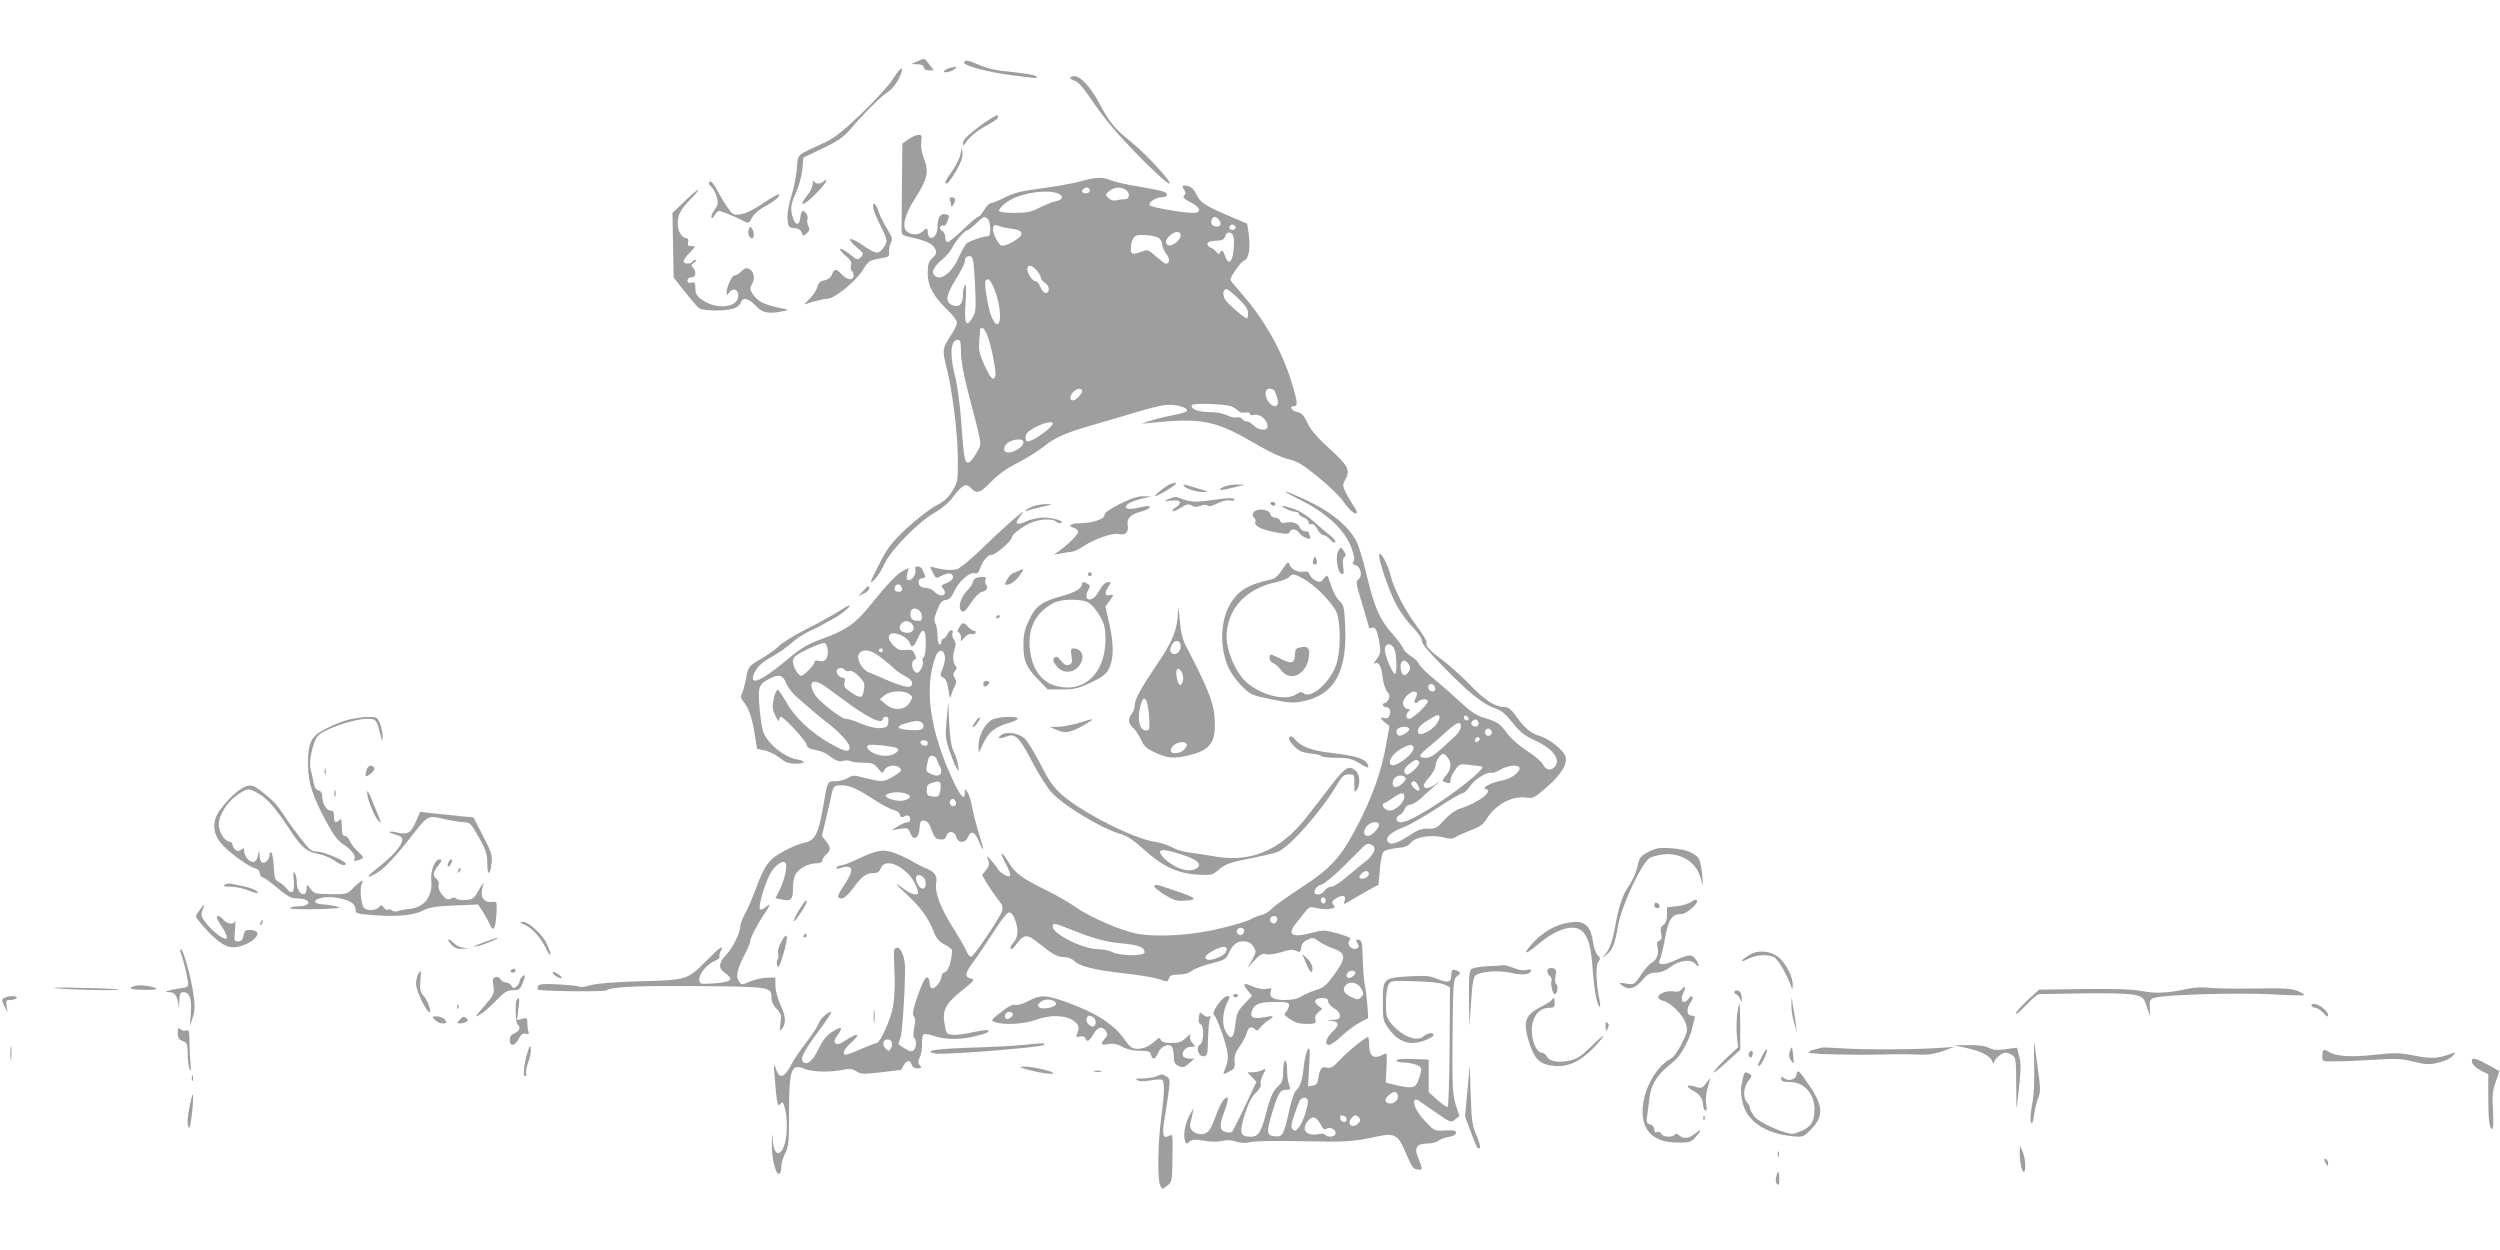 <?xml version="1.0" standalone="no"?>
<!DOCTYPE svg PUBLIC "-//W3C//DTD SVG 20010904//EN"
 "http://www.w3.org/TR/2001/REC-SVG-20010904/DTD/svg10.dtd">
<svg version="1.0" xmlns="http://www.w3.org/2000/svg"
 width="1280pt" height="640pt" viewBox="0 0 1280 640"
 preserveAspectRatio="xMidYMid meet">
<g transform="translate(0,640) scale(0.1,-0.1)"
fill="#9e9e9e" stroke="none">
<path d="M4695 6085 l-30 -13 33 -1 c21 -1 32 -6 32 -16 0 -9 9 -15 25 -15
l26 0 -23 30 c-25 34 -23 34 -63 15z"/>
<path d="M4936 6081 c-9 -15 122 -51 243 -66 138 -18 138 -18 125 -5 -6 6 -55
14 -110 20 -102 10 -133 17 -196 44 -43 18 -55 20 -62 7z"/>
<path d="M4865 6053 c-11 -3 -24 -9 -29 -14 -17 -15 29 -10 50 6 19 15 15 16
-21 8z"/>
<path d="M4570 5993 c-19 -30 -91 -109 -160 -175 -96 -92 -140 -126 -190 -149
-147 -67 -134 -55 -140 -134 -4 -38 -16 -102 -29 -141 -13 -43 -21 -89 -19
-115 3 -41 5 -44 35 -47 22 -2 34 -10 38 -23 6 -19 8 -20 26 -3 14 13 16 21 8
36 -6 11 -8 27 -5 35 6 16 -10 43 -25 43 -4 0 -9 -14 -11 -32 -4 -42 -23 -46
-37 -7 -16 47 -14 71 15 133 14 32 28 84 32 118 l5 61 98 47 c77 36 108 58
141 96 72 85 162 174 196 195 19 12 42 41 56 70 31 67 10 62 -34 -8z"/>
<path d="M5480 6001 c0 -5 11 -11 23 -15 15 -3 41 -32 69 -73 25 -38 73 -104
108 -147 81 -100 287 -306 307 -306 20 0 -118 151 -193 211 -84 67 -114 103
-165 199 -46 86 -96 140 -129 140 -11 0 -20 -4 -20 -9z"/>
<path d="M5017 5755 c-61 -46 -87 -72 -87 -87 0 -18 3 -16 23 13 12 18 49 48
82 67 70 39 79 46 74 61 -2 6 -43 -18 -92 -54z"/>
<path d="M4653 5688 l-33 -23 -2 -207 c-1 -115 -2 -220 -2 -235 -1 -25 4 -29
52 -39 78 -18 108 -32 120 -59 9 -19 7 -27 -14 -46 -20 -19 -24 -32 -24 -79 0
-65 28 -116 104 -190 25 -24 46 -52 46 -62 0 -11 -16 -42 -35 -71 -39 -58 -41
-72 -20 -153 30 -114 58 -339 59 -464 1 -119 0 -127 -27 -172 -21 -36 -42 -55
-88 -79 -33 -18 -100 -70 -149 -116 -77 -73 -95 -96 -141 -186 -46 -91 -49
-99 -24 -77 15 14 39 50 52 80 31 71 175 218 258 265 37 21 74 52 95 81 47 62
66 72 91 45 30 -32 47 -26 105 34 35 36 80 68 134 95 45 23 105 61 135 84 58
48 113 71 274 117 58 17 149 43 203 60 53 16 116 32 141 35 49 7 120 -11 114
-29 -2 -6 -35 -17 -73 -23 -38 -7 -89 -20 -114 -28 l-45 -16 45 5 c271 27 332
14 559 -119 52 -31 118 -61 148 -67 44 -10 73 -27 149 -89 52 -42 111 -98 130
-125 35 -49 61 -72 71 -61 3 2 -4 17 -15 33 -10 15 -29 46 -40 68 -18 36 -18
43 -6 65 29 53 20 72 -77 161 -65 59 -99 98 -115 134 -18 38 -30 51 -50 55
-30 5 -46 30 -20 30 22 0 20 20 -9 117 -52 169 -140 325 -259 461 -31 35 -56
66 -56 69 0 18 53 93 69 98 25 7 35 68 24 140 l-8 50 -96 41 c-121 52 -144 67
-163 108 -16 33 -33 46 -62 46 -12 0 -12 -4 -2 -20 10 -15 10 -22 1 -31 -9 -9
-2 -17 30 -33 54 -27 62 -56 15 -56 -50 0 -210 28 -220 38 -13 13 29 42 59 42
31 0 39 18 11 29 -13 5 -70 16 -128 26 -58 9 -120 23 -139 31 -45 19 -82 18
-165 -6 -39 -10 -127 -26 -196 -35 -99 -12 -137 -22 -184 -45 -32 -17 -65 -30
-73 -30 -7 0 -23 -16 -34 -35 -12 -19 -25 -35 -31 -35 -5 0 -40 -29 -77 -65
-37 -36 -73 -65 -79 -65 -7 0 -12 11 -12 25 0 13 -7 28 -16 33 -9 5 -14 15
-10 21 4 6 12 9 17 6 5 -4 14 6 19 20 13 34 13 32 -10 38 -25 6 -40 -18 -40
-66 0 -36 -21 -64 -40 -52 -5 3 -10 15 -10 26 0 23 -6 24 -26 4 -19 -19 -54
-19 -79 -2 -29 22 -15 85 39 169 64 100 73 138 48 203 -13 33 -18 63 -15 88 4
31 2 37 -14 37 -10 0 -33 -10 -50 -22z m927 -263 c0 -8 -9 -15 -20 -15 -20 0
-26 11 -13 23 12 13 33 7 33 -8z m181 5 c27 -15 25 -50 -3 -50 -13 0 -32 -3
-44 -6 -13 -3 -28 1 -39 12 -17 17 -16 19 5 36 25 20 52 23 81 8z m-346 -20
c33 -13 28 -33 -11 -41 -16 -3 -52 -18 -81 -32 -43 -22 -66 -27 -127 -27 -41
0 -77 4 -80 9 -6 10 28 43 64 61 67 35 183 50 235 30z m-357 -132 c7 -7 12
-29 12 -50 0 -29 -4 -38 -17 -38 -20 0 -81 -21 -101 -34 -8 -4 -26 -36 -42
-71 -38 -86 -98 -129 -128 -92 -14 16 3 46 46 82 18 15 40 41 49 59 17 35 62
86 75 86 5 0 25 16 45 35 40 39 44 40 61 23z m1180 0 c18 -18 14 -38 -7 -38
-23 0 -35 15 -27 35 7 18 18 19 34 3z m-1083 -45 c62 -9 75 -14 75 -31 0 -20
-82 -67 -103 -59 -8 3 -22 22 -31 42 -20 42 -15 71 12 60 9 -4 31 -10 47 -12z
m1170 8 c7 -12 -12 -24 -25 -16 -11 7 -4 25 10 25 5 0 11 -4 15 -9z m-285 -62
c-13 -23 -47 -42 -60 -34 -18 11 -11 33 16 54 32 25 61 12 44 -20z m275 10 c4
-12 4 -45 0 -75 -7 -62 -27 -72 -44 -21 -10 26 -14 29 -22 17 -8 -13 -11 -13
-22 1 -6 8 -20 18 -30 22 -10 4 -17 13 -14 20 4 11 12 13 63 16 13 1 24 9 27
21 7 26 34 26 42 -1z m-380 -9 c8 -7 15 -21 15 -32 0 -10 10 -32 21 -47 20
-27 19 -51 -2 -51 -5 0 -27 17 -50 37 -38 34 -42 36 -73 25 -46 -17 -56 -15
-56 11 0 38 11 66 29 71 27 8 100 -1 116 -14z m-943 -235 c6 -129 5 -143 -14
-173 -32 -52 -42 -31 -34 82 4 67 3 96 -4 86 -5 -8 -10 -31 -10 -51 0 -47 -21
-66 -55 -51 -37 17 -32 51 20 134 25 40 45 80 45 89 0 21 10 30 30 27 12 -3
16 -28 22 -143z m317 69 c12 -15 21 -32 21 -38 0 -6 9 -17 20 -24 24 -15 27
-52 4 -52 -9 0 -21 14 -27 30 -6 17 -17 30 -24 30 -16 0 -43 39 -43 62 0 26
25 22 49 -8z m-226 -76 c23 -50 37 -108 37 -155 0 -56 -22 -57 -44 -3 -18 45
-38 169 -30 182 10 16 22 8 37 -24z m1257 -66 c36 -34 50 -56 50 -75 0 -15 -3
-27 -6 -27 -12 0 -95 72 -111 96 -15 24 -12 54 7 54 5 0 33 -22 60 -48z
m-1287 -184 c20 -44 50 -195 43 -213 -10 -28 -23 -15 -55 54 -27 60 -31 77
-27 128 3 32 5 59 5 61 1 1 5 2 11 2 5 0 16 -15 23 -32z m-133 -91 c0 -39 13
-114 36 -202 77 -297 72 -260 44 -313 -14 -26 -32 -48 -41 -50 -20 -4 -24 19
-39 226 -6 79 -20 178 -31 219 -28 113 -22 183 16 183 12 0 15 -14 15 -63z
m620 -199 c0 -16 -31 -48 -47 -48 -18 0 -17 25 3 44 18 19 44 21 44 4z m985 2
c4 -6 10 -24 15 -41 12 -40 -15 -53 -42 -20 -25 31 -24 71 1 71 11 0 23 -5 26
-10z m-239 -76 c17 -2 39 -13 48 -23 11 -12 25 -16 41 -13 15 2 25 0 25 -7 0
-7 9 -9 24 -5 27 6 66 -27 66 -58 0 -26 -45 -23 -72 4 -13 13 -28 22 -34 20
-6 -1 -17 4 -23 12 -6 8 -20 12 -30 9 -10 -3 -32 2 -49 11 -18 9 -56 16 -90
16 -57 0 -101 18 -89 36 5 9 120 8 183 -2z m-896 -92 c0 -20 -101 -92 -127
-92 -17 0 -16 35 1 49 41 34 126 63 126 43z m-150 -95 c0 -19 -30 -44 -62 -52
-39 -10 -50 21 -19 47 27 21 81 25 81 5z"/>
<path d="M4917 5609 c-4 -20 -23 -58 -42 -85 -36 -50 -42 -64 -27 -64 5 0 26
28 46 62 25 43 36 72 34 93 l-3 30 -8 -36z"/>
<path d="M4161 5458 c-1 -14 -12 -40 -26 -56 -50 -60 -25 -61 35 -1 33 33 60
65 60 71 0 9 -3 9 -12 0 -16 -16 -45 -15 -51 1 -3 6 -6 0 -6 -15z"/>
<path d="M3630 5461 c0 -5 7 -14 15 -21 8 -7 19 -29 25 -49 8 -31 7 -40 -11
-64 -11 -15 -19 -33 -16 -40 2 -7 9 -2 16 11 6 12 17 22 23 22 11 0 69 -24
128 -53 23 -12 26 -10 40 18 9 17 35 41 63 56 52 28 84 55 75 64 -3 3 -39 -17
-81 -46 -47 -32 -90 -53 -115 -56 -38 -5 -41 -3 -69 38 -17 24 -40 63 -52 87
-19 38 -41 56 -41 33z"/>
<path d="M3506 5370 l-63 -60 3 -166 3 -165 57 -72 c31 -40 64 -78 72 -84 19
-16 137 -17 180 -2 16 5 32 19 35 30 8 29 40 23 76 -16 33 -37 66 -44 142 -28
32 6 30 7 -30 19 -71 15 -103 32 -128 70 -13 21 -14 30 -5 45 19 30 14 67 -9
80 -17 9 -25 7 -43 -10 -12 -12 -28 -21 -35 -21 -13 0 -41 -59 -41 -87 1 -17
2 -17 15 1 18 24 45 14 45 -17 0 -66 -119 -75 -194 -16 -19 15 -26 30 -26 54
0 28 -3 32 -20 28 -14 -4 -20 0 -20 11 0 9 8 16 20 16 23 0 27 29 8 49 -11 10
-9 15 6 27 11 8 15 14 9 14 -7 0 -15 -4 -18 -10 -9 -14 -45 -12 -45 2 0 7 14
27 32 45 31 32 31 33 9 33 -18 0 -22 4 -18 20 3 12 0 20 -7 20 -24 0 -46 36
-46 74 0 48 12 70 68 129 66 68 42 58 -32 -13z"/>
<path d="M4864 5374 c3 -9 6 -21 6 -27 0 -16 20 14 20 31 0 6 -7 12 -16 12
-11 0 -14 -5 -10 -16z"/>
<path d="M4470 5341 c0 -12 16 -52 35 -90 41 -80 42 -90 15 -124 -24 -30 -34
-29 -108 21 -63 43 -82 34 -27 -13 38 -32 39 -34 23 -51 -17 -17 -19 -16 -58
15 -23 18 -44 30 -48 26 -4 -3 8 -19 27 -34 26 -21 33 -33 28 -50 -3 -11 -1
-24 4 -27 5 -3 9 -14 9 -25 0 -27 -32 -24 -60 6 -29 31 -38 31 -50 1 -5 -15
-20 -27 -38 -31 -22 -4 -32 -14 -37 -33 -3 -15 -20 -41 -37 -59 l-31 -32 48
15 c27 7 58 14 70 14 36 0 142 85 180 144 32 50 37 54 87 62 49 8 53 11 50 34
-1 14 3 35 9 47 10 19 7 29 -18 70 -17 26 -36 65 -43 85 -13 43 -30 59 -30 29z"/>
<path d="M3834 5227 c-7 -20 1 -47 16 -47 12 0 13 30 0 50 -8 12 -10 12 -16
-3z"/>
<path d="M5995 3923 c-19 -5 -92 -63 -79 -63 12 0 104 55 104 63 0 4 -1 6 -2
6 -2 -1 -12 -4 -23 -6z"/>
<path d="M6060 3915 c0 -12 63 -35 97 -34 35 0 33 2 -27 19 -76 23 -70 21 -70
15z"/>
<path d="M6260 3905 c-32 -18 -11 -18 60 0 l55 13 -45 1 c-25 0 -56 -6 -70
-14z"/>
<path d="M6660 3839 c134 -67 225 -152 259 -243 15 -42 19 -62 11 -71 -8 -9
-5 -14 9 -18 28 -7 39 -56 17 -72 -15 -12 -14 -22 19 -129 19 -65 35 -119 35
-121 0 -3 7 -2 15 1 17 7 29 -19 39 -87 6 -38 3 -50 -16 -74 -12 -16 -18 -26
-12 -23 21 13 37 -11 42 -63 3 -30 13 -64 23 -78 14 -17 16 -28 8 -42 -5 -10
-14 -19 -19 -19 -6 0 -10 -4 -10 -10 0 -5 6 -10 14 -10 20 0 29 -16 21 -41 -5
-14 -13 -19 -26 -16 -25 7 -24 -1 3 -23 l22 -17 -17 -96 c-24 -135 -69 -263
-145 -410 -86 -166 -134 -220 -292 -323 -69 -45 -136 -93 -149 -107 -13 -14
-38 -29 -55 -33 -17 -4 -40 -13 -51 -20 -12 -8 -77 -28 -146 -45 -146 -37
-323 -49 -435 -30 -80 14 -246 86 -319 138 -27 20 -95 59 -150 86 -125 62
-158 86 -191 142 -14 25 -30 45 -35 45 -5 0 5 -24 21 -54 33 -59 28 -78 -15
-50 -14 9 -25 19 -25 23 -1 3 -14 22 -31 41 -28 32 -29 33 -20 8 8 -22 6 -31
-10 -52 l-21 -26 25 -43 c14 -23 39 -59 55 -80 26 -32 29 -42 21 -65 -13 -37
-141 -225 -156 -230 -7 -2 -19 12 -26 31 -8 18 -40 74 -71 123 -60 94 -91 178
-83 222 7 36 -6 57 -45 73 -18 7 -50 23 -71 36 -20 13 -62 32 -92 44 -62 23
-92 19 -197 -31 -35 -17 -71 -30 -80 -30 -9 0 -20 -5 -24 -11 -4 -8 1 -9 17
-4 67 22 75 -5 25 -81 -41 -61 -44 -74 -16 -74 12 0 35 21 60 55 44 60 65 75
105 75 18 0 28 7 35 25 17 44 85 28 142 -32 25 -26 48 -71 48 -94 0 -16 -32
-9 -64 14 -61 46 -60 39 2 -18 72 -66 118 -128 142 -194 13 -35 27 -51 56 -67
22 -11 39 -25 39 -30 -3 -56 -20 -107 -36 -111 -11 -3 -19 -13 -19 -22 0 -23
-28 -61 -46 -61 -8 0 -14 10 -14 24 0 14 -4 27 -10 31 -12 7 -31 -31 -60 -118
-16 -51 -19 -71 -11 -81 8 -10 9 -27 2 -57 -6 -28 -6 -48 0 -53 13 -14 11 -52
-4 -64 -9 -8 -21 -5 -45 10 -18 11 -32 21 -32 22 0 0 5 17 11 36 9 31 21 203
23 345 1 61 -20 117 -43 113 -12 -3 -16 -14 -14 -48 1 -25 2 -76 4 -115 1 -38
-2 -99 -8 -135 -11 -66 -66 -190 -85 -190 -5 0 -40 -14 -78 -30 -38 -17 -73
-30 -79 -30 -22 0 -10 29 24 59 56 49 40 58 -26 14 -30 -20 -43 -23 -51 -15
-9 9 -6 19 11 43 31 42 20 47 -30 15 -28 -19 -48 -44 -66 -82 -27 -60 -59 -90
-79 -73 -20 16 -1 54 76 158 39 52 68 96 66 98 -10 10 -55 -31 -65 -57 -5 -16
-34 -60 -63 -97 -29 -38 -61 -84 -71 -103 -41 -81 -67 -89 -86 -28 -9 28 -10
23 -6 -32 12 -150 16 -172 30 -153 12 16 14 13 25 -27 7 -25 10 -74 8 -111 -6
-117 -62 -158 -71 -51 -3 46 -3 46 -5 -10 -2 -71 17 -158 35 -158 8 0 13 12
13 33 0 18 9 50 20 72 18 35 20 59 20 211 0 219 11 250 78 222 36 -16 125 -19
189 -7 43 9 56 7 77 -6 23 -15 37 -16 128 -5 57 6 103 12 103 13 0 1 5 11 11
21 15 28 34 31 41 7 4 -14 13 -21 30 -21 22 0 24 2 13 15 -11 13 -10 21 0 43
7 15 12 46 11 68 -1 23 2 45 8 48 6 4 31 0 56 -9 58 -19 135 -19 210 0 62 16
72 21 63 30 -3 3 -37 -1 -76 -10 -39 -9 -86 -15 -104 -13 -32 3 -33 5 -42 57
-12 70 5 102 92 172 63 50 65 54 42 59 -34 9 -30 28 18 91 22 30 67 97 100
149 33 52 67 96 76 98 11 2 21 -8 31 -32 21 -51 19 -96 -7 -123 -12 -13 -18
-26 -14 -30 4 -5 14 1 22 12 46 64 60 66 122 16 74 -59 96 -71 128 -71 20 0
42 -8 54 -20 28 -28 105 -47 260 -64 74 -8 154 -22 177 -30 40 -14 42 -14 48
5 5 15 16 19 49 19 28 0 52 7 68 20 14 10 58 27 99 37 64 16 76 22 88 48 22
49 42 65 77 65 25 0 38 -7 51 -26 16 -26 16 -28 -6 -68 l-23 -41 35 38 c29 31
40 37 61 31 14 -3 47 2 77 11 39 13 57 15 74 7 21 -10 24 -8 27 16 2 18 12 31
32 40 25 13 31 12 55 -5 14 -11 42 -26 62 -33 84 -30 86 -49 16 -146 -36 -49
-52 -62 -88 -73 -24 -7 -58 -21 -75 -32 -21 -13 -50 -19 -86 -19 -60 0 -83 15
-71 45 5 16 2 17 -23 12 -19 -3 -45 1 -72 13 -47 21 -52 15 -22 -23 l20 -26
-39 -41 c-34 -36 -40 -49 -46 -105 -8 -74 -24 -85 -51 -33 -19 36 -14 100 11
148 13 26 13 30 1 30 -28 0 -88 -86 -69 -99 13 -8 59 -137 67 -187 5 -28 2
-53 -8 -78 -17 -41 -18 -41 20 -21 25 12 28 20 25 51 -2 27 4 46 27 78 16 22
32 53 36 69 7 28 24 35 43 16 8 -8 15 -5 24 8 8 11 27 28 42 38 36 23 30 27
-26 16 -53 -10 -70 1 -56 36 12 33 40 43 118 43 60 0 71 -3 71 -17 0 -9 -7
-24 -14 -32 -13 -15 -11 -19 17 -38 32 -22 58 -27 110 -25 23 2 27 5 22 22 -4
13 1 25 15 37 l20 18 -21 16 c-27 20 -17 39 22 39 21 0 29 -5 29 -17 0 -10 14
-26 30 -35 18 -10 30 -25 30 -38 0 -16 -7 -20 -37 -22 -37 -1 -37 -1 -5 -5 40
-5 41 -21 2 -58 -32 -31 -40 -65 -15 -65 9 0 39 21 67 48 28 26 69 56 92 68
l41 21 -3 54 c-2 30 -7 79 -13 109 -6 30 -11 95 -12 145 -2 78 -4 90 -20 93
-16 3 -17 1 -7 -17 9 -17 8 -22 -5 -28 -24 -9 -52 22 -36 41 10 12 4 17 -36
29 -81 26 -97 27 -153 12 -107 -29 -133 -12 -81 52 17 21 39 48 48 60 16 20
23 22 57 13 48 -11 102 -2 87 13 -17 17 -13 25 18 42 32 16 45 8 34 -21 -6
-16 -1 -15 33 6 21 13 62 36 90 52 l52 28 7 80 c4 49 12 84 21 91 8 7 38 14
67 17 39 3 57 10 72 29 24 29 108 41 169 25 30 -9 43 -8 60 3 11 7 47 23 78
35 42 15 63 30 78 55 48 77 134 123 208 111 31 -5 41 1 103 55 73 65 104 116
95 154 -8 32 -85 94 -133 107 -43 11 -82 44 -124 106 -22 30 -37 42 -55 42
-48 0 -96 30 -177 113 -45 46 -107 102 -137 124 -66 48 -94 78 -86 92 4 5 -18
42 -48 82 -63 84 -120 195 -137 265 -13 55 -51 124 -57 105 -7 -20 47 -181 85
-253 19 -37 57 -90 84 -117 29 -29 49 -59 49 -72 0 -15 40 -63 123 -146 125
-127 194 -181 258 -202 26 -8 51 -30 83 -71 39 -49 60 -66 119 -93 92 -43 131
-99 95 -135 -20 -20 -44 -14 -59 15 -8 14 -44 46 -81 69 -37 24 -81 62 -98 85
-38 53 -52 63 -119 83 -39 11 -69 31 -115 73 -34 32 -96 87 -138 122 -43 35
-80 71 -83 82 -3 10 -21 27 -40 39 -19 12 -37 29 -40 39 -3 10 -29 45 -57 77
-65 74 -91 135 -129 292 -16 69 -38 144 -48 167 -37 85 -134 166 -275 230
-118 54 -129 50 -16 -6z m480 -765 c12 -30 13 -124 2 -124 -12 0 -52 95 -52
124 0 36 37 36 50 0z m74 -77 c8 -12 8 -22 0 -34 -17 -27 -33 -26 -40 1 -12
50 15 73 40 33z m134 -120 c2 -10 -3 -17 -12 -17 -18 0 -29 16 -21 31 9 14 29
6 33 -14z m-95 -23 c3 -4 2 -15 -4 -26 -13 -23 -4 -37 13 -20 15 15 48 16 48
1 0 -17 -76 -89 -94 -89 -19 0 -21 21 -4 38 9 9 8 12 -4 12 -9 0 -20 10 -23
21 -10 32 47 84 68 63z m117 -127 c0 -21 -29 -56 -60 -72 -39 -20 -50 -19 -50
5 0 13 16 31 47 50 52 33 63 36 63 17z m147 -13 c-9 -9 -28 6 -21 18 4 6 10 6
17 -1 6 -6 8 -13 4 -17z m53 -20 c0 -17 -26 -19 -36 -3 -7 12 15 31 28 23 4
-3 8 -12 8 -20z m-90 -15 c0 -11 -13 -33 -29 -47 -104 -98 -123 -112 -151
-112 -41 0 -38 13 17 57 26 21 67 57 92 80 51 47 71 53 71 22z m-265 -9 c7
-12 -41 -44 -55 -35 -14 9 -13 32 3 38 21 9 46 7 52 -3z m421 -11 c10 -17 -13
-36 -27 -22 -12 12 -4 33 11 33 5 0 12 -5 16 -11z m-65 -52 c-13 -13 -26 -3
-16 12 3 6 11 8 17 5 6 -4 6 -10 -1 -17z m-334 -33 c10 -29 -96 -109 -116 -89
-17 17 11 58 54 82 41 23 56 25 62 7z m171 -47 c25 -29 24 -63 -2 -94 -22 -26
-24 -32 -10 -37 25 -10 33 -7 31 12 0 10 10 32 23 50 23 31 25 32 79 25 31 -3
58 -7 60 -9 14 -12 -143 -137 -267 -213 -89 -54 -125 -71 -152 -71 -24 0 -27
28 -4 37 8 3 20 16 25 29 5 14 17 24 28 24 11 0 35 14 53 30 18 17 49 44 68
61 l35 31 -32 -22 c-31 -20 -53 -20 -53 0 0 5 14 25 30 43 17 19 30 45 30 58
0 22 25 59 40 59 4 0 12 -6 18 -13z m-142 -29 c9 -13 -52 -71 -66 -63 -18 11
-11 33 16 54 31 24 40 26 50 9z m514 -32 c0 -22 -47 -55 -89 -62 -46 -7 -108
-38 -87 -42 47 -10 -29 -70 -129 -102 -24 -8 -56 -31 -81 -59 -37 -41 -45 -45
-82 -44 -32 2 -54 -6 -102 -38 -65 -42 -97 -49 -107 -23 -8 20 25 47 87 70 25
9 99 52 166 95 66 44 127 79 135 79 8 1 23 15 34 33 22 34 90 78 110 70 7 -2
28 5 46 16 40 24 99 28 99 7z m-584 -48 c8 -13 -30 -48 -52 -48 -17 0 -18 32
-2 48 15 15 45 15 54 0z m64 -39 c7 -11 9 -23 6 -26 -8 -9 -47 28 -40 38 9 15
23 10 34 -12z m-70 -59 c0 -29 -44 -70 -75 -70 -26 0 -48 31 -27 38 6 2 26 14
44 27 41 29 58 31 58 5z m-130 -145 c0 -17 -39 -55 -56 -55 -22 0 -26 20 -10
45 18 28 66 35 66 10z m-31 -104 c20 -13 2 -51 -38 -82 -18 -13 -59 -48 -93
-76 -33 -29 -70 -53 -82 -53 -12 0 -27 -9 -34 -20 -14 -22 -52 -27 -52 -7 0
16 20 37 35 37 10 0 79 58 125 105 8 9 26 27 40 40 14 14 34 34 45 45 22 22
33 24 54 11z m-21 -148 c-2 -10 -13 -19 -26 -21 -24 -4 -29 7 -10 26 18 18 40
15 36 -5z m-2280 -15 c17 -17 15 -58 -3 -58 -16 0 -35 30 -35 54 0 19 21 21
38 4z m2057 -128 c-5 -8 -11 -8 -17 -2 -6 6 -7 16 -3 22 5 8 11 8 17 2 6 -6 7
-16 3 -22z m-245 -84 c0 -8 -5 -18 -11 -22 -14 -8 -33 11 -25 25 10 16 36 13
36 -3z m-1078 -47 c131 -53 199 -72 281 -79 87 -8 117 -20 117 -46 0 -20 -125
-19 -164 1 -15 8 -49 15 -75 15 -77 1 -231 78 -231 116 0 19 10 18 72 -7z
m908 -13 c0 -8 -5 -18 -11 -22 -14 -8 -33 11 -25 25 10 16 36 13 36 -3z m-96
-114 c-12 -19 -72 -42 -92 -35 -22 9 -8 27 38 50 48 25 74 18 54 -15z m666
-101 c0 -14 -28 -33 -39 -27 -16 10 -1 36 20 36 10 0 19 -4 19 -9z m30 -83
c13 -25 13 -29 -1 -43 -14 -15 -19 -15 -52 1 -38 18 -47 40 -25 62 21 21 61
10 78 -20z m-2403 -278 c2 -8 -1 -22 -7 -30 -8 -13 -11 -13 -26 2 -10 9 -14
24 -10 33 7 20 40 16 43 -5z"/>
<path d="M5734 3820 c-52 -26 -79 -45 -79 -57 0 -21 -60 -41 -127 -42 -49 -1
-64 -14 -28 -24 11 -3 20 -12 20 -20 0 -14 -50 -64 -100 -100 l-25 -17 35 6
c19 4 44 8 55 8 11 1 38 13 60 28 57 38 151 71 182 64 34 -9 53 9 47 43 -7 35
13 57 66 71 22 6 42 15 45 20 8 12 -8 12 -64 -1 -48 -11 -72 0 -46 21 9 7 39
19 68 26 l52 12 -41 1 c-29 1 -64 -11 -120 -39z"/>
<path d="M5985 3846 c-30 -14 -30 -14 13 -9 47 6 58 -12 21 -35 -12 -7 -18
-16 -15 -19 2 -3 22 5 42 17 29 19 40 21 55 12 13 -8 26 -9 45 -2 17 7 31 7
37 1 6 -6 24 -2 48 11 22 11 50 18 64 16 14 -3 25 -1 25 3 0 12 -28 11 -126
-3 -79 -11 -101 -9 -169 17 -5 2 -23 -2 -40 -9z"/>
<path d="M6505 3820 c3 -5 10 -10 16 -10 5 0 9 5 9 10 0 6 -7 10 -16 10 -8 0
-12 -4 -9 -10z"/>
<path d="M5283 3805 c-33 -14 -47 -30 -16 -18 9 4 42 12 72 19 54 12 55 12 16
13 -22 0 -55 -6 -72 -14z"/>
<path d="M6584 3795 c15 -8 37 -15 47 -15 11 0 19 -5 19 -10 0 -6 11 -15 25
-20 14 -5 25 -16 25 -24 0 -9 6 -13 14 -10 9 4 20 -6 31 -25 8 -17 23 -31 31
-31 9 0 24 -10 34 -22 10 -13 22 -19 27 -14 4 4 -8 20 -27 35 -19 14 -57 47
-85 72 -29 27 -70 53 -99 63 -62 20 -80 21 -42 1z"/>
<path d="M6416 3773 c-4 -9 -1 -20 5 -24 7 -4 9 -14 6 -23 -8 -20 42 -42 119
-54 41 -7 54 -6 58 5 8 19 33 16 48 -6 7 -10 24 -22 37 -26 20 -6 23 -4 18 10
-4 9 -7 19 -7 21 0 2 -9 4 -19 4 -11 0 -22 9 -26 19 -7 22 -40 33 -73 25 -15
-4 -24 -1 -28 10 -3 9 -15 16 -26 16 -11 0 -22 8 -25 20 -7 26 -77 29 -87 3z"/>
<path d="M5174 3728 c-32 -28 -102 -93 -154 -144 -53 -51 -108 -96 -123 -99
-25 -7 -76 -2 -120 11 -17 6 -18 4 -2 -25 18 -36 15 -35 50 -17 15 8 34 12 41
9 23 -9 16 -33 -13 -45 -38 -16 -37 -16 -24 -32 28 -34 -14 -49 -44 -16 -10
11 -30 20 -45 20 -16 0 -30 7 -34 16 -8 20 1 34 20 34 9 0 13 5 10 13 -3 6 -9
20 -12 30 -4 9 -15 17 -25 17 -12 0 -16 -5 -13 -14 8 -20 -13 -56 -32 -56 -12
0 -14 7 -9 31 l7 31 -29 -15 c-32 -17 -76 -63 -171 -180 -74 -91 -122 -125
-243 -168 -72 -26 -105 -45 -171 -100 -106 -88 -166 -125 -180 -111 -6 6 -5
19 5 38 19 36 39 54 102 89 28 16 68 45 90 65 22 20 63 46 90 59 28 12 57 27
65 32 8 5 35 20 60 33 41 22 92 66 77 66 -4 0 -30 -15 -59 -34 -29 -18 -102
-59 -163 -89 -60 -31 -122 -69 -137 -85 -16 -16 -57 -45 -92 -66 -64 -37 -64
-37 -76 -99 -7 -34 -16 -70 -22 -80 -7 -13 -5 -23 5 -35 29 -34 47 -83 60
-164 l13 -82 39 -8 c22 -5 57 -22 77 -38 29 -24 47 -30 83 -30 53 0 53 14 1
23 -46 7 -115 56 -149 104 -22 32 -28 55 -37 147 -11 121 -8 131 52 162 46 24
67 18 83 -24 9 -21 33 -53 56 -72 22 -19 54 -48 72 -63 18 -16 55 -46 82 -67
59 -44 115 -105 115 -125 0 -29 -23 -25 -97 17 -99 55 -186 137 -227 213 -19
32 -38 61 -44 63 -5 1 -15 -19 -20 -45 -9 -40 -8 -54 8 -88 10 -22 19 -32 19
-22 1 9 5 17 9 17 15 0 132 -126 132 -143 0 -10 11 -19 28 -23 55 -12 68 -17
99 -42 24 -17 40 -22 58 -18 14 4 31 3 38 -1 7 -4 36 -8 65 -8 47 0 57 -4 77
-29 23 -28 23 -28 34 -7 14 24 62 29 80 7 9 -11 3 -19 -33 -40 -53 -31 -57
-31 -143 -10 -61 16 -67 16 -93 0 -16 -9 -44 -16 -63 -16 -41 0 -40 3 -62
-128 -25 -144 -42 -177 -101 -188 -19 -3 -63 -22 -99 -41 -77 -41 -101 -72
-145 -193 -17 -47 -42 -105 -56 -129 -13 -24 -24 -53 -24 -65 -1 -32 -37 -107
-69 -141 -42 -45 -45 -71 -10 -96 47 -33 37 -45 -42 -53 -39 -3 -75 -4 -80 -1
-29 19 16 92 71 115 16 7 27 16 24 21 -3 5 0 18 6 29 20 37 -5 21 -70 -46
-100 -101 -102 -102 -341 -108 -136 -4 -221 -11 -254 -20 -27 -8 -53 -12 -59
-8 -6 4 -55 9 -108 12 -78 4 -99 2 -103 -9 -3 -8 -4 -16 -1 -18 8 -8 340 -12
350 -4 24 19 168 25 481 22 361 -3 365 -4 365 -62 0 -17 10 -39 26 -54 23 -24
26 -32 20 -73 -5 -43 -4 -45 9 -28 21 28 18 63 -10 124 -14 31 -25 72 -25 96
l0 41 -46 -1 c-25 -1 -64 -10 -86 -20 -39 -18 -41 -18 -54 1 -18 25 -10 63 27
134 16 30 29 60 29 68 0 18 35 87 71 140 34 48 37 64 10 39 -11 -10 -24 -15
-29 -12 -12 7 20 121 49 178 22 44 65 76 80 61 13 -13 -4 -91 -31 -143 l-20
-39 34 -7 c48 -9 56 0 56 59 0 31 6 62 16 75 20 29 66 52 104 52 18 0 30 5 30
13 0 8 9 22 20 32 25 23 25 36 -1 69 l-21 26 21 88 c12 48 25 105 29 127 6 32
13 41 31 43 46 7 91 -10 172 -63 45 -30 95 -57 111 -61 18 -3 33 -14 35 -25 4
-14 9 -16 23 -9 19 10 30 4 30 -17 0 -7 -7 -13 -15 -13 -8 0 -29 -9 -47 -20
l-33 -21 42 7 c40 6 43 5 53 -20 16 -44 44 -30 48 22 3 38 6 43 25 40 15 -2
26 -16 37 -48 13 -36 21 -46 42 -48 19 -2 28 2 33 17 9 30 43 27 51 -4 8 -32
45 -34 59 -3 17 37 34 32 55 -16 29 -68 31 -56 5 27 -13 39 -29 101 -36 137
-6 36 -18 74 -26 85 -13 19 -13 19 -13 -3 0 -43 -22 -21 -60 61 -120 256 -151
479 -88 640 14 35 42 32 46 -5 2 -14 -4 -42 -12 -62 -14 -34 -14 -37 4 -46 14
-7 21 -26 26 -63 6 -43 9 -48 14 -26 4 14 12 35 19 47 9 16 9 26 -1 41 -9 15
-9 23 2 36 10 12 10 19 2 27 -14 14 -15 58 -3 90 6 16 5 29 -4 42 -8 10 -11
24 -9 31 10 25 -13 24 -24 0 -7 -14 -16 -25 -22 -25 -5 0 -10 -7 -10 -15 0 -8
-4 -15 -10 -15 -5 0 -10 20 -10 45 0 25 -5 53 -11 63 -8 13 -6 29 9 67 15 39
25 51 44 53 19 2 30 14 43 43 23 51 80 102 105 94 13 -4 21 2 29 27 14 40 39
68 61 68 18 0 100 71 100 87 0 14 38 45 86 71 45 24 122 30 141 11 6 -6 17 -9
25 -6 23 8 -40 27 -90 27 -26 0 -66 -9 -89 -20 -49 -22 -61 -13 -32 24 11 14
19 26 17 26 -2 0 -31 -23 -64 -52z m-556 -341 c2 -12 -3 -17 -17 -17 -12 0
-21 6 -21 13 0 31 32 34 38 4z m102 -143 c0 -22 -4 -25 -27 -22 -21 2 -29 9
-31 27 -2 13 2 27 9 32 20 12 49 -9 49 -37z m-50 -39 c17 -21 5 -45 -23 -45
-32 0 -49 18 -36 42 12 22 42 24 59 3z m70 -99 c0 -36 -5 -68 -11 -71 -6 -4
-8 -14 -4 -22 3 -9 -2 -27 -10 -40 -13 -20 -19 -22 -31 -12 -17 14 -19 56 -2
61 10 4 10 10 1 29 -9 21 -16 25 -46 21 -28 -3 -41 1 -61 22 -49 48 -22 82 41
52 19 -9 37 -26 40 -36 8 -29 22 -24 38 13 29 69 45 63 45 -17z m-502 -34 c4
-42 -13 -64 -44 -56 -15 4 -24 2 -24 -6 0 -14 -54 -70 -68 -70 -15 0 -42 47
-42 74 0 21 12 31 72 61 40 19 79 34 88 33 9 -2 16 -16 18 -36z m282 -2 c0 -5
-4 -10 -10 -10 -5 0 -10 5 -10 10 0 6 5 10 10 10 6 0 10 -4 10 -10z m-5 -40
c28 -22 59 -48 70 -59 11 -10 35 -26 53 -35 32 -16 42 -39 22 -51 -12 -7 -62
8 -135 40 -27 12 -62 27 -78 33 -36 15 -66 75 -47 97 22 26 62 18 115 -25z
m-190 -60 c4 -6 14 -8 24 -5 11 3 28 -7 49 -28 27 -28 31 -37 25 -70 -7 -44
-16 -45 -67 -11 -31 21 -37 30 -32 50 5 17 2 24 -8 24 -18 0 -39 26 -31 40 8
13 32 13 40 0z m-122 -71 c12 -6 63 -42 112 -79 125 -95 205 -133 205 -100 0
6 7 10 16 10 11 0 14 -8 12 -27 -3 -24 -8 -28 -40 -31 -22 -2 -59 7 -97 22
-33 15 -70 26 -82 26 -19 0 -113 71 -147 110 -19 22 -33 60 -26 71 7 12 21 11
47 -2z m453 -53 c18 -14 18 -16 2 -43 -24 -40 -84 -44 -124 -8 l-29 25 24 20
c28 24 98 27 127 6z m63 -145 c8 -5 11 -16 8 -25 -5 -13 -19 -16 -67 -14 -69
3 -79 19 -22 35 49 14 64 15 81 4z m31 -107 c0 -9 -7 -14 -17 -12 -25 5 -28
28 -4 28 12 0 21 -6 21 -16z m-155 -26 c15 -14 -23 -38 -62 -38 -42 0 -93 25
-93 45 0 13 12 14 73 9 39 -4 77 -11 82 -16z m201 -55 c3 -10 10 -26 15 -35
23 -43 -5 -63 -52 -37 -16 8 -19 16 -13 42 3 18 8 35 11 40 8 14 34 7 39 -10z
m18 -122 c3 -5 3 -23 0 -41 -6 -28 -10 -31 -38 -28 -27 3 -31 7 -31 33 0 23 6
31 25 36 36 10 38 10 44 0z m-159 -63 c13 -12 -13 -28 -47 -28 -37 0 -83 19
-72 29 21 20 97 19 119 -1z m238 -33 c8 -18 -11 -31 -25 -17 -11 11 -3 32 12
32 4 0 10 -7 13 -15z"/>
<path d="M6851 3577 c-15 -29 -3 -108 18 -115 11 -4 13 4 8 37 -3 22 -1 44 4
47 12 7 11 17 -4 38 -12 16 -14 16 -26 -7z"/>
<path d="M6725 3537 c-8 -19 -2 -31 13 -26 5 2 6 13 2 24 -7 19 -8 19 -15 2z"/>
<path d="M6566 3485 c-18 -29 -37 -47 -54 -51 -129 -28 -180 -61 -222 -143
-45 -90 -43 -226 5 -320 13 -25 43 -65 67 -88 41 -40 51 -44 149 -64 91 -18
113 -20 162 -9 160 33 226 152 214 388 -4 94 -7 105 -30 126 -14 13 -33 49
-43 80 -18 57 -18 57 -35 35 -15 -20 -20 -22 -42 -12 -14 7 -28 20 -31 31 -5
14 -13 18 -30 15 -29 -6 -65 12 -74 37 -6 17 -11 13 -36 -25z m103 -46 c63
-32 159 -131 176 -179 20 -58 19 -194 -2 -259 -29 -91 -130 -182 -168 -151
-11 9 -19 8 -37 -4 -61 -43 -214 4 -279 85 -45 57 -78 144 -79 205 0 143 96
251 257 284 28 6 57 18 64 26 15 18 21 18 68 -7z"/>
<path d="M6648 3083 c-12 -3 -18 -14 -18 -32 0 -47 -17 -53 -71 -25 -58 29
-59 29 -59 5 0 -11 8 -22 18 -25 10 -4 28 -20 40 -36 51 -69 141 -18 145 82 2
34 -13 43 -55 31z"/>
<path d="M5220 3480 c-8 -5 -23 -11 -32 -14 -9 -3 -24 -18 -32 -34 -15 -28
-14 -29 9 -24 13 2 36 20 51 39 27 36 29 46 4 33z"/>
<path d="M5570 3460 c0 -5 5 -10 10 -10 6 0 10 5 10 10 0 6 -4 10 -10 10 -5 0
-10 -4 -10 -10z"/>
<path d="M4990 3436 c-6 -6 -10 -15 -10 -20 0 -6 -13 -24 -29 -41 -34 -36 -48
-87 -28 -103 11 -9 20 -1 48 41 19 28 43 54 54 56 25 4 37 22 24 37 -5 6 -7
18 -3 27 4 11 -1 15 -21 13 -14 0 -30 -5 -35 -10z"/>
<path d="M5540 3412 c0 -24 -33 -44 -100 -63 -107 -29 -137 -51 -171 -123 -23
-49 -29 -75 -29 -129 0 -81 14 -114 78 -179 l46 -48 73 0 c63 0 84 5 148 35
55 26 79 44 91 67 26 51 28 124 5 228 l-21 95 20 27 c25 34 25 37 0 31 -24 -7
-26 13 -4 45 13 19 13 22 0 22 -18 0 -30 -12 -56 -57 -31 -51 -77 -38 -49 14
11 20 11 26 -1 33 -19 12 -30 12 -30 2z m36 -99 c14 -9 39 -39 55 -67 24 -42
29 -62 29 -117 0 -149 -78 -249 -195 -249 -113 1 -182 74 -193 206 -8 103 34
181 123 227 41 22 148 22 181 0z"/>
<path d="M5486 3041 c5 -31 3 -39 -12 -45 -14 -5 -25 0 -41 21 -18 22 -25 25
-35 15 -9 -9 -8 -18 9 -39 28 -39 80 -43 112 -9 39 42 27 95 -22 96 -14 0 -16
-6 -11 -39z"/>
<path d="M4419 3374 l-24 -26 28 13 c15 7 27 18 27 26 0 18 -3 17 -31 -13z"/>
<path d="M6031 3264 c-2 -85 -28 -150 -106 -264 -85 -125 -115 -180 -115 -212
0 -13 -7 -32 -15 -42 -21 -27 -19 -50 6 -72 12 -10 30 -38 41 -61 15 -34 28
-46 74 -67 61 -28 94 -31 164 -15 108 25 140 60 140 155 0 104 -21 162 -148
407 -18 35 -27 72 -32 135 -5 62 -7 73 -9 36z m14 -173 c0 -30 -29 -51 -46
-34 -10 10 -10 18 -1 38 15 33 47 30 47 -4z m13 -170 c-2 -14 -8 -26 -14 -28
-13 -4 -28 62 -18 79 11 17 35 -22 32 -51z m-175 -188 c4 -66 3 -73 -14 -73
-36 0 -49 59 -28 134 16 57 36 28 42 -61z m190 -139 c12 -12 -12 -42 -39 -48
-37 -10 -52 8 -29 34 17 19 55 27 68 14z"/>
<path d="M5100 3239 c0 -5 5 -7 10 -4 6 3 10 8 10 11 0 2 -4 4 -10 4 -5 0 -10
-5 -10 -11z"/>
<path d="M4911 3188 c-10 -16 -10 -23 -2 -26 6 -2 11 -13 11 -25 l0 -21 20 22
c11 12 26 19 34 16 8 -3 17 -1 21 5 3 6 0 11 -7 11 -8 0 -21 9 -31 20 -21 25
-29 25 -46 -2z"/>
<path d="M5036 2905 c-7 -20 9 -28 23 -11 9 10 8 15 -3 19 -8 3 -17 -1 -20 -8z"/>
<path d="M4847 2715 c-8 -80 -6 -98 13 -155 12 -35 28 -76 36 -90 15 -24 15
-24 9 15 -4 22 -14 54 -23 70 -11 20 -18 66 -22 140 l-5 110 -8 -90z"/>
<path d="M1783 2715 c-29 -8 -80 -28 -113 -45 -78 -39 -94 -72 -93 -185 0 -92
24 -165 99 -302 33 -61 56 -90 84 -108 42 -27 65 -59 54 -76 -4 -8 1 -9 17 -4
36 11 36 13 0 47 -18 16 -36 41 -41 54 -5 13 -16 24 -25 24 -11 0 -15 12 -15
47 0 37 -3 44 -12 35 -19 -19 -28 -14 -28 18 0 22 -5 30 -18 30 -21 0 -42 38
-42 74 0 15 -7 26 -19 29 -14 3 -22 17 -26 43 -4 22 -11 52 -15 67 -11 33 13
142 37 169 30 34 185 88 255 88 42 0 47 -6 64 -75 11 -44 12 -46 13 -17 1 18
-6 48 -13 67 -14 33 -17 35 -63 34 -26 0 -72 -7 -100 -14z"/>
<path d="M4996 2708 c-24 -33 -19 -45 5 -14 12 15 19 29 16 32 -3 3 -12 -5
-21 -18z"/>
<path d="M5078 2714 c-36 -19 -68 -82 -68 -131 l1 -38 25 52 c27 57 63 84 132
102 23 7 42 16 42 21 0 16 -102 11 -132 -6z"/>
<path d="M5525 2699 c-33 -10 -80 -19 -105 -20 l-45 -1 30 -13 c46 -22 75 -17
140 20 68 39 65 41 -20 14z"/>
<path d="M5125 2636 c-23 -18 -8 -21 31 -6 42 16 64 -6 128 -129 32 -61 76
-131 97 -155 61 -69 255 -187 359 -217 31 -9 67 -33 114 -76 94 -87 175 -125
275 -131 75 -4 79 -3 113 27 30 26 54 35 154 55 66 13 131 28 145 34 63 25
224 208 306 347 25 42 34 50 59 50 28 0 29 -1 28 -49 0 -42 1 -46 13 -30 19
26 16 78 -5 97 -35 32 -54 20 -127 -75 -38 -50 -96 -124 -127 -164 -131 -166
-279 -230 -461 -200 -45 8 -107 17 -137 21 -30 3 -69 15 -87 26 -18 11 -59 24
-90 29 -107 15 -376 151 -477 242 -42 37 -67 72 -109 156 -31 59 -66 117 -80
130 -32 30 -95 39 -122 18z m948 -619 c68 -24 85 -49 44 -68 -33 -15 -92 3
-139 41 -50 42 -51 65 -2 55 20 -3 63 -16 97 -28z"/>
<path d="M6600 2617 c0 -7 13 -26 30 -42 22 -21 42 -29 80 -33 28 -2 53 -9 56
-13 3 -5 38 -9 77 -9 59 0 79 -5 112 -25 47 -29 57 -31 48 -10 -10 29 -63 46
-178 59 -112 13 -162 32 -195 71 -15 19 -30 19 -30 2z"/>
<path d="M1876 2454 c-9 -34 -6 -36 23 -15 13 10 21 23 17 30 -13 20 -34 12
-40 -15z"/>
<path d="M1662 2450 c0 -14 2 -19 5 -12 2 6 2 18 0 25 -3 6 -5 1 -5 -13z"/>
<path d="M1235 2361 c-49 -29 -123 -115 -133 -155 -14 -48 0 -94 41 -136 42
-44 133 -109 164 -116 13 -4 23 -14 23 -24 0 -10 8 -21 18 -24 10 -3 45 -29
77 -56 46 -39 67 -50 95 -50 19 0 41 -4 49 -9 23 -15 2 -31 -39 -31 -21 0 -42
-4 -45 -10 -5 -8 177 -7 251 1 20 2 -44 17 -78 18 -20 1 -40 6 -43 11 -11 17
47 32 99 25 68 -9 106 -30 106 -59 0 -23 4 -25 86 -31 120 -10 213 -2 260 23
31 16 64 22 161 26 l121 5 24 -37 c13 -20 29 -50 36 -66 18 -41 29 -22 34 54
3 64 3 65 -22 62 -48 -4 -65 28 -46 88 4 14 -6 3 -21 -25 -25 -45 -32 -50 -67
-53 -21 -2 -43 1 -49 7 -7 7 -16 7 -29 0 -15 -8 -23 -4 -43 18 -15 18 -22 36
-19 49 3 12 -1 26 -10 33 -21 18 -20 33 4 64 22 28 25 37 10 37 -24 0 -47 -60
-42 -109 8 -82 -38 -140 -115 -145 -21 -2 -46 -7 -56 -11 -9 -4 -23 -2 -31 4
-7 6 -16 7 -20 3 -4 -4 -13 1 -21 11 -11 15 -14 15 -25 2 -15 -18 -64 -20 -77
-2 -15 17 -22 101 -11 121 15 27 -6 18 -41 -18 -33 -34 -35 -35 -117 -34 -79
1 -85 2 -104 27 -19 25 -19 25 -20 4 0 -56 -50 -31 -50 26 0 20 -5 43 -11 51
-8 11 -9 1 -5 -37 6 -61 -8 -78 -36 -43 -11 13 -29 29 -41 35 -19 9 -22 20
-25 75 -2 36 -7 69 -13 75 -5 5 -9 1 -9 -12 0 -24 -24 -48 -40 -38 -5 3 -11
21 -11 38 -2 29 -2 30 -6 5 -7 -42 -28 -53 -52 -29 -12 12 -21 31 -21 42 0 18
-2 19 -15 9 -12 -10 -18 -10 -30 0 -8 7 -15 19 -15 26 0 8 -6 14 -14 14 -24 0
-56 50 -56 88 0 48 42 115 95 152 53 36 57 37 110 6 46 -27 87 -75 157 -181
61 -93 87 -116 144 -126 27 -5 64 -20 84 -34 36 -25 60 -32 60 -17 -1 14 -115
63 -147 62 -27 0 -38 9 -80 63 -27 34 -66 87 -85 117 -41 62 -55 77 -116 126
-50 39 -65 41 -107 15z"/>
<path d="M1712 2335 c0 -16 2 -22 5 -12 2 9 2 23 0 30 -3 6 -5 -1 -5 -18z"/>
<path d="M1880 2337 c0 -28 40 -124 57 -139 14 -11 16 -11 10 2 -3 8 -18 44
-33 80 -30 73 -34 80 -34 57z"/>
<path d="M2132 2199 c-28 -64 -43 -74 -97 -62 -24 6 -42 7 -40 2 3 -4 19 -10
35 -14 19 -4 30 -13 30 -24 0 -27 -48 -83 -117 -137 -65 -51 -74 -66 -26 -41
43 23 92 72 175 177 104 132 94 126 184 106 41 -9 88 -16 104 -16 25 0 33 -9
72 -77 37 -67 43 -86 43 -135 0 -65 15 -62 22 4 4 38 -1 56 -44 138 l-49 95
-65 6 c-35 4 -97 10 -136 14 l-72 8 -19 -44z"/>
<path d="M8440 2038 c-41 -21 -46 -28 -56 -74 -6 -28 -25 -71 -42 -96 -35 -50
-54 -107 -75 -225 -9 -49 -24 -96 -38 -115 l-23 -33 23 20 c29 25 39 51 56
148 18 103 126 331 165 346 111 45 223 2 255 -97 l15 -47 -5 59 c-3 32 -10 67
-16 77 -16 31 -70 52 -144 56 -59 4 -77 1 -115 -19z"/>
<path d="M2296 1984 c-10 -25 1 -29 14 -5 6 12 7 21 1 21 -5 0 -12 -7 -15 -16z"/>
<path d="M2346 1943 c-6 -14 -5 -15 5 -6 7 7 10 15 7 18 -3 3 -9 -2 -12 -12z"/>
<path d="M1150 1870 c-11 -7 -2 -10 32 -10 25 0 67 -9 92 -20 25 -10 46 -16
46 -11 0 11 -42 29 -87 36 -21 4 -45 9 -53 11 -8 2 -22 -1 -30 -6z"/>
<path d="M5910 1861 c0 -5 24 -24 54 -43 47 -28 62 -33 106 -29 66 4 56 14
-54 51 -95 33 -106 35 -106 21z"/>
<path d="M8660 1783 c-14 -10 -47 -20 -75 -23 l-50 -5 0 -38 c0 -26 -6 -43
-18 -52 -15 -10 -17 -21 -12 -44 5 -23 3 -33 -9 -37 -11 -4 -14 -13 -10 -30 9
-36 -2 -69 -29 -83 -13 -7 -38 -35 -56 -63 -33 -50 -34 -50 -75 -44 -38 6 -40
5 -22 -9 34 -26 66 -18 103 25 29 33 41 40 71 40 25 0 50 10 76 30 44 34 105
41 126 15 20 -24 23 -10 5 19 -22 32 -33 32 -106 0 -63 -29 -97 -27 -80 4 5 9
14 47 21 82 21 123 37 150 89 150 25 0 85 52 80 68 -3 9 -11 7 -29 -5z"/>
<path d="M4090 1739 c-17 -28 -29 -53 -26 -56 5 -6 66 85 66 99 0 17 -9 7 -40
-43z"/>
<path d="M8470 1766 c0 -9 7 -16 16 -16 17 0 14 22 -4 28 -7 2 -12 -3 -12 -12z"/>
<path d="M1021 1739 c-22 -30 -22 -31 -5 -52 80 -97 132 -137 176 -137 87 1
175 83 94 88 -30 2 -34 -1 -39 -28 -5 -22 -12 -30 -28 -30 -20 0 -21 4 -16 58
3 31 3 51 0 45 -7 -19 -38 -15 -58 7 -19 21 -35 26 -35 12 0 -5 13 -29 30 -53
17 -26 25 -48 20 -53 -12 -12 -70 33 -107 80 -23 31 -25 39 -16 65 14 37 12
36 -16 -2z"/>
<path d="M1335 1679 c-4 -6 -5 -12 -2 -15 2 -3 7 2 10 11 7 17 1 20 -8 4z"/>
<path d="M2685 1666 c41 -18 82 -64 111 -123 27 -56 32 -37 5 22 -22 49 -93
115 -124 115 -19 -1 -18 -2 8 -14z"/>
<path d="M7989 1666 c-55 -19 -103 -52 -144 -97 -52 -58 -36 -60 29 -5 102 87
195 110 235 60 27 -35 38 -79 46 -194 7 -98 22 -177 35 -185 4 -3 4 12 0 33
-18 84 -21 177 -7 196 12 16 12 21 -3 36 -9 9 -20 40 -24 67 -9 72 -36 103
-89 103 -23 -1 -58 -7 -78 -14z"/>
<path d="M4002 1581 c-15 -25 -22 -51 -18 -64 3 -11 1 -26 -3 -31 -5 -6 -5
-20 -1 -31 5 -14 12 -2 29 54 29 95 25 130 -7 72z"/>
<path d="M4115 1610 c-3 -5 -1 -10 4 -10 6 0 11 5 11 10 0 6 -2 10 -4 10 -3 0
-8 -4 -11 -10z"/>
<path d="M2470 1573 c-37 -14 -51 -22 -32 -19 31 5 129 45 107 44 -5 -1 -39
-12 -75 -25z"/>
<path d="M2310 1565 c17 -19 33 -25 59 -23 36 1 36 1 5 5 -18 2 -40 13 -50 24
-9 10 -22 19 -27 19 -6 0 0 -11 13 -25z"/>
<path d="M925 1523 c12 -29 33 -115 37 -148 3 -29 2 -30 -51 -37 -56 -9 -80
-18 -44 -18 27 0 40 -18 46 -60 3 -30 4 -28 5 13 2 40 5 47 22 47 31 0 43 -36
37 -109 l-5 -66 15 45 c11 36 12 60 4 117 -13 89 -53 233 -64 233 -5 0 -6 -8
-2 -17z"/>
<path d="M8965 1515 c-50 -27 -66 -50 -18 -26 46 23 99 27 136 10 21 -9 72
-99 91 -159 2 -8 5 -1 5 15 1 40 -30 104 -67 139 -38 35 -103 45 -147 21z"/>
<path d="M6684 1475 c22 -53 36 -66 36 -34 0 15 -11 36 -26 50 l-26 24 16 -40z"/>
<path d="M7615 1453 c-38 -2 -75 -9 -82 -15 -10 -8 -13 -47 -12 -152 l2 -141
9 125 c6 95 12 128 24 137 26 19 117 26 175 13 62 -14 101 -11 107 8 3 9 -3
11 -22 6 -15 -4 -42 0 -66 10 -22 9 -46 15 -53 14 -6 -1 -43 -4 -82 -5z"/>
<path d="M7923 1434 c-3 -7 2 -21 11 -30 9 -8 14 -20 10 -25 -7 -12 5 -69 16
-69 13 0 20 44 8 51 -6 4 -8 20 -4 42 6 30 3 35 -14 40 -13 3 -23 0 -27 -9z"/>
<path d="M2615 1430 c-3 -5 1 -10 9 -10 9 0 16 5 16 10 0 6 -4 10 -9 10 -6 0
-13 -4 -16 -10z"/>
<path d="M7436 1433 c-3 -3 -6 -17 -6 -30 0 -33 -19 -37 -71 -15 -38 16 -59
18 -147 13 -130 -8 -132 -10 -132 -136 0 -86 2 -93 31 -133 37 -50 74 -72 123
-72 36 0 106 27 106 42 0 14 -33 9 -51 -8 -35 -32 -118 3 -171 72 -19 24 -23
40 -22 99 0 38 6 80 13 93 11 21 16 22 135 18 77 -2 133 -8 151 -17 l29 -14
-2 -305 c-1 -168 -6 -306 -10 -308 -5 -1 -29 15 -53 37 l-44 39 0 83 0 84 -82
3 c-53 2 -83 -1 -83 -8 0 -5 15 -10 34 -10 18 0 48 -5 65 -11 34 -12 35 -20
11 -84 -13 -35 -29 -39 -102 -23 l-63 15 4 77 c3 76 3 78 -17 67 -50 -27 -72
-10 -72 55 0 19 -3 34 -6 34 -13 0 -101 -71 -142 -115 -35 -37 -48 -46 -67
-41 -28 7 -37 -4 -45 -54 -4 -27 -10 -36 -29 -38 l-24 -4 6 104 c5 86 4 100
-7 85 -7 -9 -16 -46 -20 -82 -7 -74 -20 -113 -41 -129 -8 -6 -24 -53 -35 -105
-27 -122 -33 -133 -73 -129 -43 4 -44 22 -12 126 31 100 39 112 71 112 21 0
23 3 14 26 -6 14 -10 48 -10 75 0 27 -4 49 -10 49 -5 0 -10 -24 -10 -53 0 -42
-5 -58 -21 -73 -29 -26 -45 -59 -64 -134 -27 -106 -42 -130 -80 -130 -56 0
-61 18 -32 113 18 58 35 91 57 112 17 16 28 35 25 44 -3 9 2 29 10 45 19 37
19 39 -4 26 -11 -5 -32 -10 -47 -10 l-27 0 23 -25 23 -24 -58 -123 c-32 -68
-62 -127 -66 -132 -4 -5 -19 -6 -33 -2 -33 8 -34 35 -5 111 12 31 18 59 15 63
-13 12 -38 -26 -64 -99 -22 -59 -33 -76 -54 -83 -38 -13 -82 16 -74 50 3 13 9
36 12 52 l5 27 -15 -25 c-24 -39 -38 -99 -31 -132 6 -27 8 -28 24 -14 15 13
27 14 73 6 34 -7 71 -7 94 -2 26 6 51 5 74 -3 24 -8 47 -9 75 -2 23 5 138 7
265 4 221 -5 254 -3 375 23 93 20 111 12 146 -68 41 -94 43 -97 69 -100 25 -4
25 1 -1 66 -19 46 -4 67 48 67 22 0 47 6 57 14 9 8 34 17 54 20 23 4 37 12 37
21 0 12 -12 14 -56 12 -55 -3 -56 -2 -102 47 -44 47 -67 94 -53 109 4 3 13 2
20 -3 7 -6 47 -34 89 -62 74 -51 76 -52 97 -35 l22 18 -19 59 c-16 53 -18 92
-16 350 3 279 4 291 23 307 20 16 20 17 2 27 -11 6 -22 7 -26 4z m-280 -638
c8 -20 -13 -45 -37 -45 -29 0 -34 22 -9 42 27 22 39 23 46 3z m-461 -25 c9
-15 -22 -114 -44 -141 -16 -20 -22 -22 -33 -11 -12 12 -8 31 33 140 9 23 33
30 44 12z m200 -100 c0 -22 -29 -18 -33 3 -3 14 1 18 15 15 10 -2 18 -10 18
-18z m64 7 c8 -11 6 -18 -8 -31 -31 -28 -58 3 -29 32 15 15 23 15 37 -1z
m-198 -33 c13 -26 19 -30 33 -22 21 12 53 -13 42 -31 -9 -14 -43 -14 -51 -1
-3 6 -17 7 -31 4 -39 -10 -74 3 -74 28 0 27 29 60 49 56 9 -2 23 -17 32 -34z"/>
<path d="M2140 1411 c-5 -11 -10 -33 -10 -48 0 -31 42 -124 65 -143 21 -17 -5
62 -29 85 -14 15 -17 29 -14 72 3 29 3 53 2 53 -2 0 -8 -9 -14 -19z"/>
<path d="M2830 1421 c0 -12 39 -35 46 -28 3 2 -7 12 -21 21 -14 9 -25 12 -25
7z"/>
<path d="M2672 1398 c-7 -7 -12 -17 -12 -24 0 -6 -7 -18 -16 -25 -13 -11 -17
-10 -25 4 -6 9 -19 17 -29 17 -10 0 -23 7 -28 17 -6 10 -16 14 -26 10 -13 -5
-15 -15 -10 -46 6 -38 3 -44 -47 -103 -50 -57 -51 -60 -21 -42 18 10 56 43 83
72 42 43 56 52 85 52 31 0 37 4 50 36 16 39 15 51 -4 32z"/>
<path d="M695 1353 c-47 -12 -31 -20 42 -21 49 -1 72 2 63 7 -21 12 -81 20
-105 14z"/>
<path d="M290 1340 c66 -8 327 -13 319 -6 -2 2 -89 6 -194 8 -109 3 -162 2
-125 -2z"/>
<path d="M8609 1334 c-9 -11 -22 -14 -41 -10 -32 6 -78 -11 -78 -30 0 -6 11
-15 25 -18 40 -10 104 -74 116 -116 11 -35 9 -44 -20 -102 -19 -39 -41 -70
-57 -79 -78 -41 -144 -165 -144 -268 0 -107 61 -161 181 -161 55 0 69 3 86 23
31 34 39 55 12 31 -36 -32 -67 -39 -89 -19 -12 11 -20 13 -25 6 -10 -16 -62
-13 -69 4 -3 8 -12 12 -21 9 -10 -4 -15 0 -15 14 0 12 -9 22 -21 25 -19 5 -21
11 -15 49 4 24 8 62 11 86 6 59 36 112 87 156 24 20 47 40 51 44 22 20 67 102
77 142 6 25 13 53 16 63 4 12 0 17 -15 17 -26 0 -28 35 -5 68 19 27 9 45 -10
19 -28 -37 -48 -9 -25 35 14 25 6 34 -12 12z"/>
<path d="M11210 1339 c-114 -24 -168 -27 -239 -14 -51 10 -138 13 -301 11
l-230 -3 -59 -54 c-32 -30 -59 -60 -60 -68 0 -8 23 11 52 42 29 31 59 57 68
57 8 0 111 2 229 4 138 2 231 -1 260 -8 42 -10 46 -14 62 -61 l17 -50 -2 44
c-2 41 0 45 28 53 53 16 432 26 599 17 87 -5 161 -7 164 -4 3 2 -12 12 -33 21
-31 13 -71 15 -214 13 -97 -2 -203 0 -236 3 -33 4 -80 3 -105 -3z"/>
<path d="M8880 1321 c0 -6 4 -11 8 -11 5 0 14 -10 20 -22 11 -22 12 -22 9 7
-1 19 -8 31 -19 33 -10 2 -18 -1 -18 -7z"/>
<path d="M6315 1300 c4 -6 11 -8 16 -5 14 9 11 15 -7 15 -8 0 -12 -5 -9 -10z"/>
<path d="M20 1290 c-12 -8 -12 -13 3 -42 l17 -33 -6 33 c-5 29 -3 32 20 32 13
0 28 5 31 10 8 13 -45 13 -65 0z"/>
<path d="M5265 1275 c-27 -15 -55 -23 -66 -20 -13 4 -36 -7 -74 -37 -49 -38
-53 -43 -34 -50 46 -18 153 -12 214 11 71 27 153 24 194 -7 26 -20 29 -32 15
-66 -6 -16 -4 -18 15 -13 14 3 24 0 28 -9 8 -22 19 -17 42 22 22 38 46 42 65
12 8 -13 6 -21 -7 -36 -25 -28 -21 -35 17 -28 25 5 45 1 73 -14 24 -13 57 -20
89 -20 43 0 53 -3 57 -20 7 -29 23 -25 37 10 14 34 57 51 71 29 5 -8 9 -30 9
-50 0 -28 5 -38 25 -47 21 -10 29 -8 52 13 l28 24 -27 1 c-14 0 -28 6 -31 13
-8 22 13 47 40 47 25 0 26 1 8 20 -11 12 -15 26 -11 37 5 12 -2 9 -21 -10 -23
-22 -38 -27 -76 -27 -34 0 -49 5 -54 16 -5 13 -8 13 -27 -4 -31 -29 -61 -42
-94 -42 -25 0 -37 9 -66 50 -58 80 -145 135 -301 191 -102 36 -129 36 -190 4z
m142 -12 c6 -18 -67 -35 -85 -21 -12 10 -11 15 7 29 23 18 71 13 78 -8z m-223
-52 c8 -12 -21 -34 -33 -27 -6 4 -8 13 -4 21 6 17 29 20 37 6z m410 -17 c17
-6 22 -39 7 -48 -15 -9 -45 20 -38 38 7 18 9 19 31 10z"/>
<path d="M2647 1283 c-11 -10 -8 -121 3 -128 18 -11 10 -35 -15 -45 -18 -7
-25 -17 -25 -35 0 -35 26 -32 46 6 11 23 21 30 36 26 14 -4 18 -2 14 10 -3 8
-6 28 -6 44 0 27 -2 29 -26 23 l-27 -7 7 57 c7 55 6 63 -7 49z"/>
<path d="M7945 1280 c-4 -6 -28 -21 -55 -35 -85 -43 -95 -79 -57 -194 27 -79
55 -103 130 -109 69 -5 133 26 200 97 68 73 58 76 -15 4 -51 -50 -72 -64 -112
-73 -59 -13 -102 -5 -116 21 -6 10 -17 19 -25 19 -37 0 -66 103 -45 164 14 42
43 66 82 66 23 0 28 4 28 25 0 27 -5 31 -15 15z"/>
<path d="M9172 1255 c-1 -22 5 -62 13 -90 l15 -50 -6 45 c-3 25 -9 65 -14 90
l-7 45 -1 -40z"/>
<path d="M2341 1244 c0 -11 3 -14 6 -6 3 7 2 16 -1 19 -3 4 -6 -2 -5 -13z"/>
<path d="M8894 1204 c-3 -31 -4 -81 -1 -111 l6 -55 -51 -47 c-27 -25 -60 -59
-71 -76 -13 -17 11 0 56 40 l77 70 0 117 c0 65 -2 118 -4 118 -3 0 -8 -25 -12
-56z"/>
<path d="M11835 1250 c3 -5 13 -10 21 -10 8 0 26 -12 39 -26 18 -20 25 -23 25
-11 0 20 -47 57 -72 57 -11 0 -16 -4 -13 -10z"/>
<path d="M4473 1195 c0 -27 2 -38 4 -22 2 15 2 37 0 50 -2 12 -4 0 -4 -28z"/>
<path d="M6138 1191 c-3 -19 0 -32 9 -35 19 -8 17 -93 -3 -104 -24 -13 -8 -64
19 -60 19 3 21 11 22 88 1 47 5 94 10 104 6 14 5 17 -4 12 -7 -5 -20 -1 -30 8
-18 16 -19 15 -23 -13z"/>
<path d="M2226 1179 c10 -11 28 -19 41 -19 20 0 21 3 12 18 -6 9 -24 17 -40
18 -28 1 -29 0 -13 -17z"/>
<path d="M2355 1180 c-17 -19 -17 -20 1 -20 10 0 25 4 32 9 10 6 10 10 -1 19
-11 9 -18 8 -32 -8z"/>
<path d="M8220 1145 c1 -26 2 -28 11 -12 8 14 8 22 0 30 -8 8 -11 3 -11 -18z"/>
<path d="M910 1111 c0 -24 6 -34 25 -41 23 -9 25 -15 26 -67 0 -32 5 -67 10
-78 7 -14 8 -4 4 35 -3 30 -5 81 -5 112 0 47 -3 56 -15 52 -8 -4 -22 -1 -30 6
-13 11 -15 8 -15 -19z"/>
<path d="M10415 956 c2 -92 -1 -164 -11 -213 -8 -44 -10 -81 -5 -90 6 -11 10
0 15 38 4 29 14 68 21 87 13 29 13 48 0 140 -8 59 -16 123 -19 142 -2 19 -3
-28 -1 -104z"/>
<path d="M53 1005 c0 -33 2 -45 4 -27 2 18 2 45 0 60 -2 15 -4 0 -4 -33z"/>
<path d="M5230 1049 c-41 -4 -157 -10 -258 -13 -181 -6 -248 -16 -186 -30 40
-9 545 31 558 44 11 11 1 11 -114 -1z"/>
<path d="M2702 1015 c-20 -64 -26 -125 -14 -125 6 0 9 7 6 15 -3 8 2 34 11 58
9 25 15 55 13 68 -3 20 -6 18 -16 -16z"/>
<path d="M10066 1035 c77 -17 122 -40 134 -68 5 -12 9 -16 9 -9 1 19 39 52 59
52 10 0 26 -6 36 -13 17 -12 19 -30 19 -158 0 -79 1 -128 3 -109 2 19 9 76 14
127 7 67 7 104 -2 136 l-11 43 -58 -8 c-44 -6 -64 -4 -86 7 -18 10 -55 15
-103 14 l-75 -1 61 -13z"/>
<path d="M9167 1026 c-10 -26 -9 -40 6 -60 12 -16 13 -13 9 20 -5 54 -7 61
-15 40z"/>
<path d="M9325 1036 c-5 -2 -22 -7 -37 -10 -16 -4 -28 -10 -28 -15 0 -8 218
-14 380 -10 64 2 108 2 205 -1 30 -1 72 7 105 19 l55 21 -70 -5 c-117 -9 -384
-10 -495 -3 -58 4 -109 6 -115 4z"/>
<path d="M9021 991 c-24 -46 -26 -55 -10 -45 13 8 42 74 35 81 -2 3 -14 -13
-25 -36z"/>
<path d="M11896 1023 c-3 -4 -6 -18 -6 -32 0 -26 1 -26 73 -25 39 0 128 4 196
8 105 7 134 6 196 -9 63 -16 81 -17 128 -6 31 7 63 21 73 33 19 21 19 21 0 15
-72 -27 -107 -29 -192 -12 -76 15 -100 16 -201 5 -125 -14 -203 -9 -238 14
-13 8 -25 12 -29 9z"/>
<path d="M8954 1009 c-3 -6 -2 -15 4 -21 6 -6 11 -2 15 11 5 22 -7 29 -19 10z"/>
<path d="M12657 960 c3 -12 23 -30 44 -41 l39 -19 0 -118 c0 -120 6 -162 21
-162 5 0 6 42 3 93 -5 76 -2 102 14 147 l19 56 -58 32 c-68 38 -89 41 -82 12z"/>
<path d="M5280 919 c41 -11 89 -18 105 -17 43 4 -91 38 -142 37 -33 -1 -27 -4
37 -20z"/>
<path d="M7513 814 l-12 -130 29 -78 c31 -84 36 -93 47 -83 4 4 -4 33 -18 65
-21 49 -25 78 -29 207 l-5 150 -12 -131z"/>
<path d="M5603 913 c9 -2 25 -2 35 0 9 3 1 5 -18 5 -19 0 -27 -2 -17 -5z"/>
<path d="M9198 898 c-3 -26 -41 -36 -64 -18 -11 10 -14 9 -14 -4 0 -12 10 -16
44 -16 73 0 126 -59 126 -140 0 -72 -22 -98 -103 -124 -30 -10 -173 51 -202
85 -14 17 -25 37 -25 45 0 9 -7 22 -15 30 -22 22 -19 77 6 109 18 22 20 29 8
36 -22 14 -28 11 -34 -16 -3 -14 -7 -36 -10 -49 -3 -14 0 -48 6 -77 21 -97
112 -161 252 -176 54 -6 60 -4 88 23 76 72 78 124 8 228 -58 87 -66 95 -71 64z"/>
<path d="M982 880 c0 -14 2 -19 5 -12 2 6 2 18 0 25 -3 6 -5 1 -5 -13z"/>
<path d="M5920 889 c-14 -6 -45 -10 -70 -11 -34 0 -40 -2 -27 -9 10 -6 35 -7
65 -1 26 5 53 7 60 4 16 -5 15 -62 -3 -197 -17 -128 -20 -318 -4 -346 10 -20
10 -19 35 0 25 19 26 24 27 144 2 115 1 123 -15 113 -34 -21 -40 4 -24 95 8
46 17 110 21 141 6 50 4 58 -14 67 -23 13 -19 13 -51 0z"/>
<path d="M8734 853 c-19 -26 -23 -27 -57 -16 -44 13 -49 0 -7 -22 32 -17 50
-43 50 -74 0 -11 5 -23 11 -27 8 -4 9 5 5 32 -4 24 -1 58 8 87 8 26 13 47 12
47 -1 0 -11 -12 -22 -27z"/>
<path d="M972 742 c-14 -69 -15 -109 -3 -116 7 -5 26 163 18 170 -2 2 -8 -23
-15 -54z"/>
<path d="M8721 674 c0 -11 3 -14 6 -6 3 7 2 16 -1 19 -3 4 -6 -2 -5 -13z"/>
<path d="M10341 505 c-1 -45 10 -105 20 -105 14 0 10 71 -6 105 l-13 30 -1
-30z"/>
<path d="M9102 490 c0 -14 2 -19 5 -12 2 6 2 18 0 25 -3 6 -5 1 -5 -13z"/>
<path d="M11900 463 c0 -4 5 -15 10 -23 8 -13 10 -13 10 2 0 9 -4 20 -10 23
-5 3 -10 3 -10 -2z"/>
<path d="M9094 374 c-4 -14 -2 -30 5 -37 8 -8 11 -1 11 26 0 43 -7 48 -16 11z"/>
</g>
</svg>
